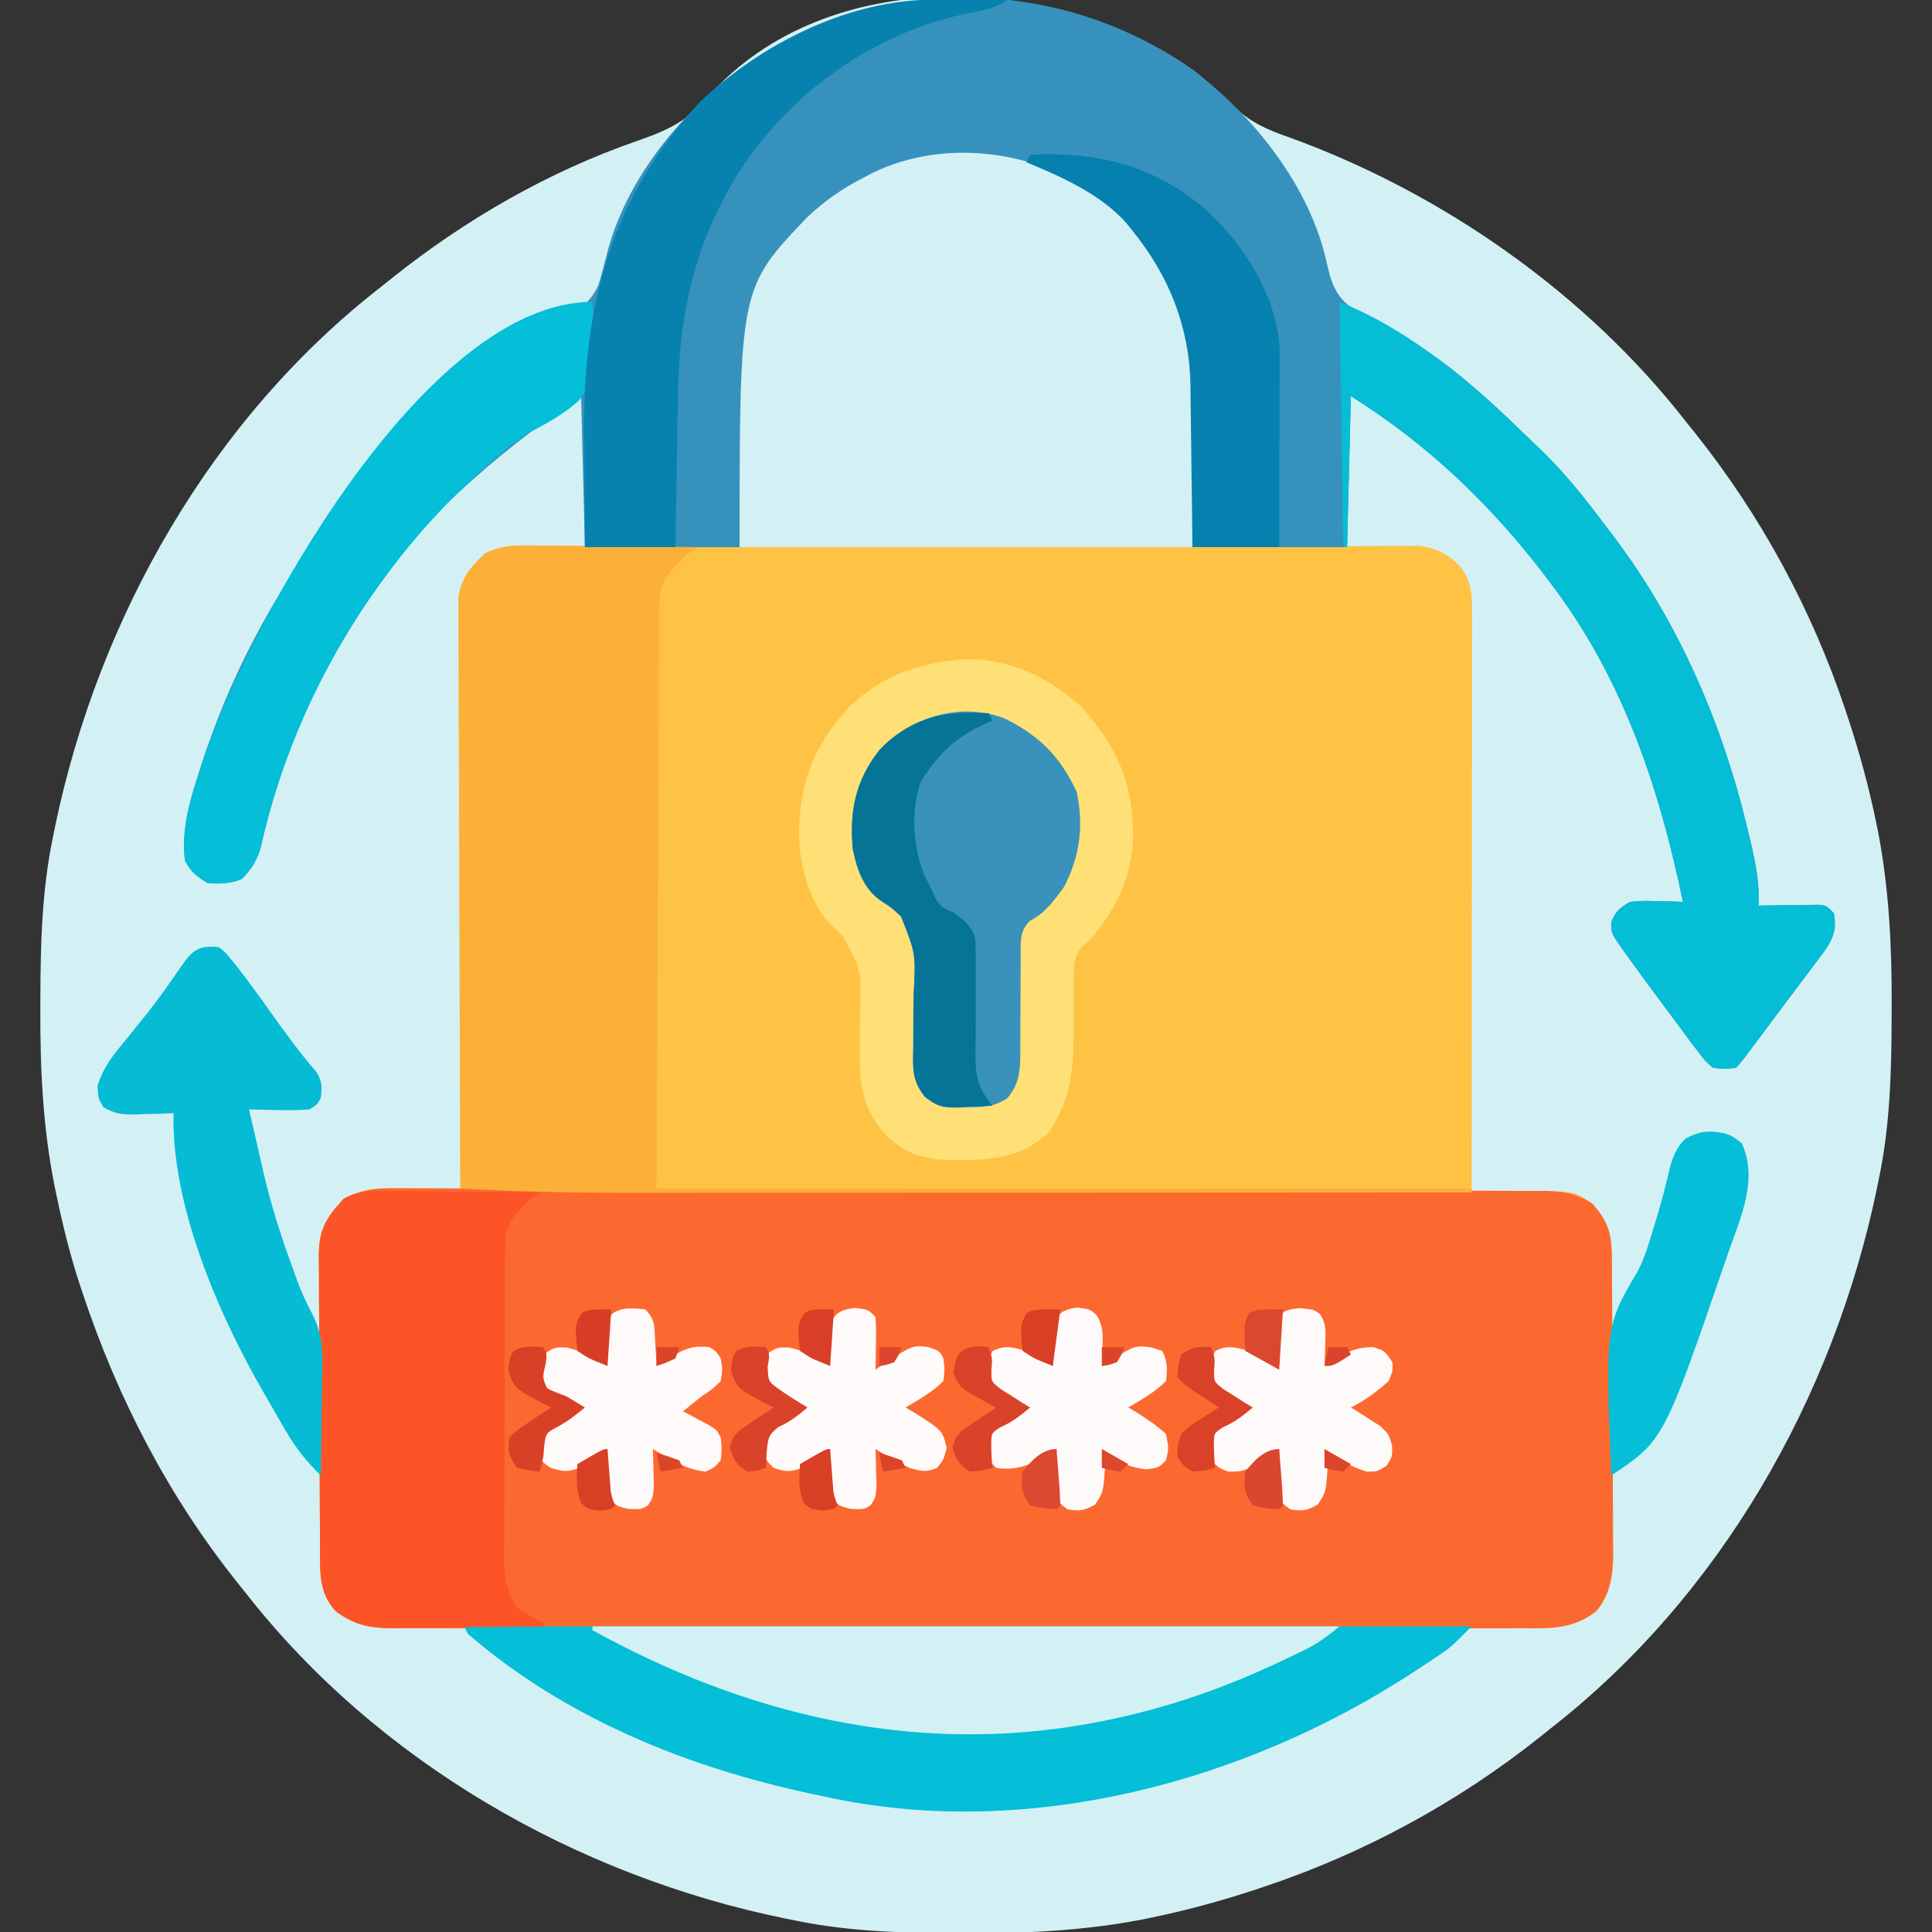 <?xml version="1.0" encoding="UTF-8"?>
<svg version="1.1" xmlns="http://www.w3.org/2000/svg" width="512" height="512">
<rect width="100%" height="100%" fill="#333333" stroke="none"/>
<path d="M0 0 C3.931 3.022 7.493 6.44 11.042 9.896 C15.462 13.914 19.801 15.783 25.413 17.716 C65.971 32.429 104.098 59.103 130.663 93.278 C131.45 94.261 132.238 95.243 133.049 96.255 C150.402 118.06 163.823 142.858 172.663 169.278 C172.942 170.112 173.221 170.945 173.509 171.804 C176.504 180.907 178.99 190.076 180.913 199.466 C181.064 200.2 181.215 200.934 181.371 201.691 C184.32 217.07 185.038 232.28 184.975 247.903 C184.973 248.874 184.971 249.844 184.969 250.844 C184.918 265.173 184.57 279.2 181.663 293.278 C181.464 294.261 181.265 295.244 181.061 296.257 C169.54 351.652 139.62 404.207 94.663 439.278 C93.679 440.067 92.695 440.856 91.682 441.669 C69.875 459.017 45.082 472.439 18.663 481.278 C17.829 481.558 16.996 481.837 16.137 482.125 C7.034 485.12 -2.135 487.606 -11.525 489.528 C-12.259 489.679 -12.993 489.831 -13.75 489.986 C-29.129 492.936 -44.339 493.653 -59.962 493.591 C-60.933 493.589 -61.904 493.587 -62.903 493.584 C-77.235 493.533 -91.254 493.173 -105.337 490.278 C-106.796 489.988 -106.796 489.988 -108.284 489.692 C-163.608 478.385 -216.374 448.098 -251.337 403.278 C-252.126 402.295 -252.915 401.311 -253.728 400.298 C-271.833 377.54 -285.126 351.818 -294.337 324.278 C-294.6 323.495 -294.862 322.712 -295.133 321.905 C-297.79 313.812 -299.805 305.619 -301.525 297.278 C-301.758 296.159 -301.758 296.159 -301.995 295.018 C-304.998 279.59 -305.713 264.333 -305.65 248.653 C-305.648 247.683 -305.646 246.712 -305.643 245.712 C-305.592 231.384 -305.245 217.356 -302.337 203.278 C-302.139 202.295 -301.94 201.312 -301.735 200.299 C-290.229 144.973 -260.325 92.248 -215.337 57.278 C-214.355 56.491 -213.373 55.703 -212.361 54.892 C-192.842 39.359 -170.988 26.758 -147.4 18.591 C-139.344 15.779 -134.146 13.404 -128.583 6.821 C-97.176 -28.738 -35.907 -25.772 0 0 Z " fill="#D3F1F5" transform="translate(316.337,18.722)"/>
<path d="M0 0 C8.621 7.43 14.755 15.531 19.352 25.93 C19.685 26.667 20.019 27.404 20.363 28.164 C23.219 36.156 23.627 43.746 23.547 52.184 C23.544 53.325 23.541 54.467 23.538 55.643 C23.527 59.259 23.502 62.876 23.477 66.492 C23.467 68.956 23.457 71.421 23.449 73.885 C23.427 79.9 23.394 85.915 23.352 91.93 C24.128 91.923 24.903 91.916 25.703 91.91 C33.03 91.849 40.356 91.804 47.683 91.774 C51.45 91.759 55.216 91.737 58.982 91.703 C62.62 91.671 66.257 91.653 69.895 91.645 C71.28 91.64 72.665 91.629 74.05 91.612 C75.996 91.591 77.941 91.589 79.887 91.589 C80.993 91.582 82.099 91.576 83.238 91.569 C88.113 92.134 91.349 93.845 94.664 97.43 C97.405 101.491 97.476 104.57 97.472 109.365 C97.473 110.349 97.473 110.349 97.474 111.352 C97.476 113.554 97.471 115.756 97.465 117.958 C97.465 119.535 97.465 121.111 97.466 122.688 C97.466 126.973 97.46 131.258 97.453 135.543 C97.447 140.019 97.446 144.495 97.445 148.972 C97.442 157.45 97.434 165.928 97.424 174.407 C97.412 184.059 97.407 193.71 97.402 203.362 C97.391 223.218 97.374 243.074 97.352 262.93 C98.108 262.914 98.864 262.898 99.643 262.882 C103.087 262.82 106.532 262.781 109.977 262.742 C111.761 262.704 111.761 262.704 113.582 262.666 C124.651 262.573 124.651 262.573 129.352 265.93 C134.116 271.209 134.507 274.637 134.529 281.567 C134.535 282.461 134.542 283.356 134.548 284.278 C134.568 287.248 134.58 290.217 134.59 293.188 C134.594 294.202 134.598 295.216 134.602 296.261 C134.623 301.632 134.637 307.004 134.647 312.375 C134.658 317.917 134.692 323.458 134.732 328.999 C134.758 333.265 134.766 337.53 134.77 341.796 C134.775 343.838 134.786 345.88 134.805 347.922 C134.829 350.787 134.828 353.651 134.822 356.516 C134.841 357.773 134.841 357.773 134.86 359.055 C134.812 364.556 134.017 369.629 130.352 373.93 C124.065 378.791 118.141 378.494 110.408 378.438 C108.447 378.447 108.447 378.447 106.445 378.457 C102.826 378.473 99.207 378.465 95.588 378.453 C91.681 378.444 87.773 378.458 83.866 378.469 C76.216 378.486 68.566 378.482 60.915 378.471 C54.697 378.462 48.48 378.461 42.262 378.465 C41.377 378.466 40.491 378.466 39.579 378.467 C37.781 378.468 35.983 378.469 34.185 378.471 C17.326 378.482 0.466 378.469 -16.393 378.447 C-30.858 378.43 -45.322 378.433 -59.786 378.451 C-76.585 378.473 -93.385 378.481 -110.184 378.469 C-111.976 378.467 -113.767 378.466 -115.559 378.465 C-116.44 378.464 -117.322 378.464 -118.23 378.463 C-124.44 378.46 -130.65 378.465 -136.86 378.475 C-144.428 378.486 -151.996 378.483 -159.565 378.462 C-163.426 378.451 -167.287 378.447 -171.148 378.46 C-175.334 378.474 -179.519 378.458 -183.705 378.438 C-185.535 378.451 -185.535 378.451 -187.402 378.465 C-194.04 378.403 -198.273 377.944 -203.648 373.93 C-208.016 369.125 -207.806 364.259 -207.825 358.055 C-207.832 357.148 -207.839 356.24 -207.845 355.305 C-207.865 352.298 -207.877 349.292 -207.887 346.285 C-207.891 345.258 -207.895 344.232 -207.899 343.174 C-207.92 337.74 -207.934 332.306 -207.944 326.872 C-207.955 321.259 -207.989 315.647 -208.029 310.035 C-208.055 305.719 -208.063 301.403 -208.067 297.087 C-208.072 295.018 -208.083 292.95 -208.102 290.881 C-208.126 287.984 -208.125 285.089 -208.118 282.192 C-208.131 281.339 -208.144 280.487 -208.157 279.608 C-208.11 274.229 -207.201 271.208 -203.648 266.93 C-199.074 262.802 -195.974 261.801 -189.887 261.832 C-188.768 261.835 -187.65 261.838 -186.498 261.842 C-184.747 261.854 -184.747 261.854 -182.961 261.867 C-181.782 261.872 -180.603 261.876 -179.389 261.881 C-176.475 261.893 -173.562 261.909 -170.648 261.93 C-170.652 261.111 -170.656 260.292 -170.66 259.448 C-170.748 239.517 -170.814 219.587 -170.856 199.656 C-170.876 190.018 -170.904 180.38 -170.95 170.742 C-170.99 162.341 -171.016 153.94 -171.025 145.539 C-171.03 141.091 -171.042 136.643 -171.071 132.195 C-171.099 128.008 -171.107 123.82 -171.101 119.633 C-171.102 118.097 -171.11 116.561 -171.125 115.025 C-171.145 112.925 -171.14 110.826 -171.129 108.725 C-171.133 107.551 -171.137 106.377 -171.141 105.167 C-170.347 99.949 -167.805 96.885 -163.808 93.583 C-160.24 91.716 -158.095 91.444 -154.092 91.476 C-152.811 91.476 -151.531 91.476 -150.211 91.477 C-148.828 91.497 -147.445 91.518 -146.062 91.539 C-144.636 91.547 -143.21 91.552 -141.784 91.556 C-138.045 91.571 -134.307 91.611 -130.568 91.655 C-126.748 91.696 -122.927 91.714 -119.105 91.734 C-111.62 91.777 -104.134 91.845 -96.648 91.93 C-96.653 91.311 -96.657 90.692 -96.662 90.054 C-96.706 83.581 -96.736 77.108 -96.758 70.635 C-96.768 68.222 -96.782 65.81 -96.799 63.398 C-96.824 59.92 -96.835 56.443 -96.844 52.965 C-96.854 51.896 -96.864 50.827 -96.875 49.725 C-96.878 32.46 -90.802 17.166 -78.836 4.617 C-74.183 0.169 -69.367 -3.146 -63.648 -6.07 C-62.909 -6.46 -62.169 -6.849 -61.406 -7.25 C-41.973 -16.725 -16.814 -13.143 0 0 Z " fill="#FEC344" transform="translate(292.648,53.07)"/>
<path d="M0 0 C0.908 0.001 1.816 0.002 2.752 0.003 C5.813 0.008 8.875 0.02 11.936 0.032 C14.135 0.037 16.335 0.041 18.535 0.045 C23.282 0.055 28.029 0.067 32.776 0.081 C40.195 0.103 47.614 0.114 55.033 0.124 C86.539 0.166 118.045 0.247 149.55 0.337 C152.683 0.346 155.816 0.355 158.949 0.364 C159.727 0.366 160.505 0.368 161.307 0.371 C174.039 0.407 186.771 0.431 199.503 0.452 C212.673 0.474 225.844 0.507 239.015 0.55 C247.094 0.577 255.173 0.595 263.252 0.601 C269.406 0.607 275.561 0.628 281.715 0.656 C284.236 0.665 286.757 0.668 289.278 0.667 C292.714 0.665 296.148 0.682 299.583 0.703 C300.583 0.698 301.583 0.693 302.613 0.688 C307.899 0.742 311.675 1.101 316.226 4.102 C320.99 9.381 321.381 12.809 321.403 19.739 C321.409 20.633 321.416 21.528 321.422 22.45 C321.442 25.42 321.454 28.389 321.464 31.359 C321.468 32.374 321.472 33.388 321.476 34.433 C321.497 39.804 321.511 45.176 321.521 50.547 C321.532 56.089 321.566 61.63 321.606 67.171 C321.632 71.437 321.64 75.702 321.644 79.968 C321.649 82.01 321.66 84.052 321.679 86.094 C321.703 88.959 321.702 91.823 321.695 94.688 C321.715 95.945 321.715 95.945 321.734 97.227 C321.686 102.728 320.891 107.8 317.226 112.102 C310.939 116.962 305.015 116.666 297.282 116.61 C295.321 116.619 295.321 116.619 293.319 116.628 C289.7 116.645 286.081 116.637 282.462 116.625 C278.555 116.615 274.647 116.629 270.74 116.64 C263.09 116.658 255.439 116.654 247.789 116.643 C241.571 116.634 235.354 116.633 229.136 116.637 C228.251 116.638 227.365 116.638 226.453 116.639 C224.655 116.64 222.857 116.641 221.059 116.643 C204.199 116.654 187.34 116.641 170.481 116.619 C156.016 116.602 141.552 116.605 127.088 116.623 C110.289 116.645 93.489 116.653 76.69 116.641 C74.898 116.639 73.107 116.638 71.315 116.637 C70.434 116.636 69.552 116.636 68.644 116.635 C62.434 116.632 56.224 116.637 50.014 116.647 C42.446 116.658 34.878 116.655 27.309 116.634 C23.448 116.623 19.587 116.619 15.726 116.632 C11.54 116.646 7.355 116.63 3.169 116.61 C1.949 116.618 0.729 116.627 -0.528 116.637 C-7.166 116.575 -11.399 116.116 -16.774 112.102 C-21.142 107.297 -20.932 102.431 -20.951 96.227 C-20.958 95.32 -20.965 94.412 -20.971 93.477 C-20.991 90.47 -21.003 87.464 -21.013 84.457 C-21.017 83.43 -21.021 82.403 -21.025 81.346 C-21.046 75.912 -21.06 70.478 -21.07 65.044 C-21.081 59.431 -21.115 53.819 -21.155 48.207 C-21.181 43.891 -21.189 39.575 -21.193 35.259 C-21.198 33.19 -21.209 31.122 -21.228 29.053 C-21.252 26.156 -21.251 23.261 -21.244 20.364 C-21.257 19.511 -21.27 18.659 -21.283 17.78 C-21.236 12.401 -20.328 9.38 -16.774 5.102 C-11.327 0.185 -7.099 -0.04 0 0 Z " fill="#FC6930" transform="translate(105.774,314.898)"/>
<path d="M0 0 C15.998 11.983 30.823 30.808 35.167 50.603 C36.369 55.874 37.461 59.76 42.05 62.956 C44.906 64.672 47.854 66.179 50.824 67.687 C64.833 74.8 76.963 85.767 88.092 96.712 C89.436 98.03 90.804 99.323 92.175 100.612 C98.744 106.89 104.187 113.984 109.636 121.226 C110.066 121.789 110.495 122.353 110.938 122.933 C128.676 146.304 140.229 173.296 146.949 201.726 C147.216 202.849 147.483 203.971 147.758 205.128 C149.007 210.608 149.984 215.602 149.636 221.226 C150.912 221.202 152.189 221.179 153.503 221.155 C155.173 221.137 156.842 221.118 158.511 221.101 C159.353 221.084 160.195 221.067 161.062 221.05 C161.868 221.043 162.673 221.037 163.503 221.03 C164.619 221.015 164.619 221.015 165.757 220.999 C167.636 221.226 167.636 221.226 169.636 223.226 C170.417 227.421 169.53 229.778 167.214 233.187 C166.12 234.669 165.009 236.14 163.886 237.601 C163.306 238.378 162.725 239.156 162.127 239.958 C160.917 241.577 159.699 243.192 158.476 244.802 C156.682 247.166 154.906 249.543 153.136 251.925 C144.991 262.871 144.991 262.871 143.636 264.226 C140.824 264.558 140.824 264.558 137.636 264.226 C135.574 262.487 135.574 262.487 133.636 259.913 C132.88 258.923 132.123 257.933 131.343 256.913 C130.44 255.684 129.538 254.455 128.636 253.226 C127.453 251.642 126.27 250.058 125.085 248.476 C121.567 243.751 118.069 239.013 114.636 234.226 C114.205 233.627 113.774 233.029 113.33 232.412 C110.636 228.553 110.636 228.553 110.636 225.538 C111.897 222.623 112.878 221.803 115.636 220.226 C119.089 219.933 119.089 219.933 122.886 220.038 C124.15 220.065 125.413 220.092 126.714 220.12 C127.679 220.155 128.643 220.19 129.636 220.226 C123.435 190.412 114.046 161.936 95.636 137.226 C95.236 136.687 94.836 136.149 94.424 135.594 C79.679 115.9 62.555 99.3 41.636 86.226 C41.306 99.426 40.976 112.626 40.636 126.226 C27.106 126.226 13.576 126.226 -0.364 126.226 C-0.401 122.599 -0.439 118.973 -0.477 115.237 C-0.523 111.696 -0.575 108.154 -0.626 104.613 C-0.659 102.166 -0.687 99.719 -0.71 97.272 C-0.744 93.739 -0.796 90.207 -0.852 86.675 C-0.862 85.054 -0.862 85.054 -0.871 83.4 C-1.17 67.709 -6.543 54.348 -16.364 42.226 C-16.886 41.576 -17.408 40.926 -17.946 40.257 C-27.822 29.256 -42.662 24.227 -56.997 22.886 C-73.959 22.411 -88.848 27.265 -101.198 38.911 C-115.035 52.572 -119.388 68.172 -119.68 87.065 C-119.711 88.749 -119.711 88.749 -119.743 90.466 C-119.808 94.031 -119.867 97.597 -119.926 101.163 C-119.969 103.588 -120.013 106.013 -120.057 108.438 C-120.165 114.367 -120.264 120.296 -120.364 126.226 C-133.894 126.226 -147.424 126.226 -161.364 126.226 C-161.694 113.026 -162.024 99.826 -162.364 86.226 C-174.261 94.157 -184.939 102.536 -195.364 112.226 C-196.362 113.142 -196.362 113.142 -197.379 114.077 C-222.51 138.084 -239.905 172.633 -247.379 206.229 C-248.508 209.665 -249.808 211.675 -252.364 214.226 C-255.355 215.387 -258.178 215.532 -261.364 215.226 C-264.285 213.461 -265.843 212.267 -267.364 209.226 C-268.254 201.293 -266.337 194.344 -263.926 186.851 C-263.387 185.144 -263.387 185.144 -262.836 183.403 C-248.072 137.997 -218.299 98.628 -178.739 71.976 C-177.804 71.344 -177.804 71.344 -176.85 70.699 C-173.923 68.763 -171.114 67.108 -167.926 65.608 C-163.066 63.31 -160.089 61.807 -157.793 56.8 C-156.928 54.075 -156.235 51.315 -155.54 48.542 C-149.82 26.053 -131.716 6.063 -112.364 -5.774 C-77.016 -25.716 -32.941 -23.717 0 0 Z " fill="#3692BC" transform="translate(316.364,18.774)"/>
<path d="M0 0 C8.621 7.43 14.755 15.531 19.352 25.93 C19.685 26.667 20.019 27.404 20.363 28.164 C27.605 48.428 23.352 71.259 23.352 91.93 C-16.248 91.93 -55.848 91.93 -96.648 91.93 C-96.648 23.297 -96.648 23.297 -78.836 4.617 C-74.183 0.169 -69.367 -3.146 -63.648 -6.07 C-62.909 -6.46 -62.169 -6.849 -61.406 -7.25 C-41.973 -16.725 -16.814 -13.143 0 0 Z " fill="#D3F1F5" transform="translate(292.648,53.07)"/>
<path d="M0 0 C1.752 0.008 1.752 0.008 3.539 0.017 C7.258 0.039 10.976 0.09 14.695 0.141 C17.221 0.161 19.747 0.179 22.273 0.195 C28.456 0.239 34.638 0.306 40.82 0.391 C39.83 1.051 38.84 1.711 37.82 2.391 C33.76 6.154 31.053 8.745 30.559 14.366 C30.55 16.119 30.55 16.119 30.542 17.908 C30.536 18.559 30.53 19.21 30.524 19.881 C30.507 22.068 30.504 24.254 30.501 26.44 C30.492 28.033 30.482 29.625 30.471 31.218 C30.443 35.483 30.428 39.749 30.415 44.015 C30.401 48.017 30.377 52.02 30.353 56.022 C30.29 67.728 30.243 79.434 30.195 91.141 C30.072 117.293 29.948 143.446 29.82 170.391 C101.1 170.391 172.38 170.391 245.82 170.391 C245.82 170.721 245.82 171.051 245.82 171.391 C215.145 171.414 184.469 171.431 153.793 171.442 C150.159 171.443 146.525 171.444 142.891 171.446 C141.806 171.446 141.806 171.446 140.698 171.446 C129.036 171.451 117.374 171.459 105.711 171.468 C93.715 171.477 81.719 171.483 69.722 171.485 C62.997 171.486 56.271 171.489 49.546 171.496 C43.196 171.503 36.846 171.505 30.497 171.504 C28.185 171.504 25.873 171.506 23.561 171.51 C8.289 171.534 -6.926 171.151 -22.18 170.391 C-22.273 149.633 -22.344 128.875 -22.387 108.117 C-22.408 98.479 -22.436 88.841 -22.481 79.203 C-22.521 70.802 -22.547 62.401 -22.556 54 C-22.561 49.552 -22.574 45.104 -22.603 40.656 C-22.63 36.469 -22.638 32.281 -22.632 28.094 C-22.633 26.558 -22.641 25.022 -22.657 23.486 C-22.676 21.386 -22.672 19.287 -22.661 17.186 C-22.664 16.012 -22.668 14.838 -22.672 13.628 C-21.902 8.567 -19.345 5.491 -15.691 2.04 C-10.481 -0.407 -5.684 -0.104 0 0 Z " fill="#FDB037" transform="translate(144.18,144.609)"/>
<path d="M0 0 C88.11 0 176.22 0 267 0 C261.365 5.635 261.365 5.635 258.137 7.797 C257.423 8.276 256.71 8.755 255.975 9.249 C255.22 9.744 254.465 10.24 253.688 10.75 C252.492 11.537 252.492 11.537 251.273 12.339 C206.994 41.177 150.161 56.47 97.548 45.548 C96.707 45.367 95.866 45.186 95 45 C94.025 44.796 93.05 44.592 92.046 44.382 C59.103 37.36 26.744 24.259 1 2 C0.67 1.34 0.34 0.68 0 0 Z " fill="#05BED7" transform="translate(123,431)"/>
<path d="M0 0 C12.432 -0.571 22.829 4.545 31.973 12.625 C41.688 23.653 45.861 33.504 45.559 48.328 C44.851 58.478 40.697 66.489 34.285 74.25 C33.598 74.795 32.911 75.34 32.203 75.902 C29.566 79.131 29.753 81.994 29.816 85.98 C29.809 86.73 29.802 87.48 29.795 88.253 C29.766 91.448 29.782 94.642 29.794 97.837 C29.805 108.269 29.236 116.119 23.473 125.062 C16.111 132.424 7.751 132.641 -2.065 132.705 C-9.245 132.574 -14.398 131.365 -19.715 126.25 C-25.445 120.108 -27.007 113.637 -26.848 105.324 C-26.848 103.79 -26.851 102.255 -26.855 100.721 C-26.854 98.331 -26.84 95.943 -26.794 93.553 C-26.397 82.434 -26.397 82.434 -31.59 72.961 C-32.642 72.035 -32.642 72.035 -33.715 71.091 C-39.874 65.421 -42.39 56.092 -42.934 47.992 C-43.302 33.777 -39.3 22.937 -29.527 12.5 C-20.793 4.234 -11.761 1.083 0 0 Z " fill="#FEE076" transform="translate(254.715,174.75)"/>
<path d="M0 0 C1.621 0.008 1.621 0.008 3.274 0.017 C6.719 0.04 10.162 0.09 13.605 0.141 C15.943 0.161 18.281 0.179 20.619 0.195 C26.344 0.239 32.068 0.306 37.793 0.391 C37.004 1.008 36.215 1.626 35.402 2.262 C32.005 5.034 30.179 7.231 28.793 11.391 C28.686 14.326 28.636 17.238 28.632 20.173 C28.627 21.071 28.622 21.969 28.617 22.894 C28.602 25.868 28.595 28.842 28.59 31.816 C28.584 33.883 28.578 35.949 28.573 38.016 C28.562 42.351 28.556 46.686 28.553 51.021 C28.547 56.573 28.523 62.125 28.495 67.676 C28.476 71.946 28.471 76.216 28.469 80.485 C28.466 82.532 28.458 84.578 28.445 86.625 C28.428 89.49 28.43 92.355 28.437 95.22 C28.427 96.063 28.418 96.907 28.409 97.776 C28.444 102.724 29.075 106.09 31.793 110.391 C34.017 112.171 36.208 113.123 38.793 114.391 C38.793 114.721 38.793 115.051 38.793 115.391 C32.085 115.492 25.378 115.562 18.67 115.61 C16.389 115.63 14.109 115.658 11.829 115.692 C8.545 115.741 5.261 115.764 1.977 115.781 C0.456 115.812 0.456 115.812 -1.096 115.844 C-7.372 115.846 -11.083 115.086 -16.207 111.391 C-20.575 106.586 -20.365 101.72 -20.384 95.516 C-20.391 94.609 -20.397 93.701 -20.404 92.766 C-20.424 89.759 -20.435 86.753 -20.445 83.746 C-20.449 82.719 -20.453 81.692 -20.458 80.635 C-20.479 75.201 -20.493 69.767 -20.502 64.333 C-20.513 58.72 -20.548 53.108 -20.587 47.496 C-20.614 43.18 -20.622 38.864 -20.625 34.548 C-20.63 32.479 -20.642 30.41 -20.661 28.342 C-20.685 25.445 -20.684 22.55 -20.677 19.653 C-20.69 18.8 -20.703 17.948 -20.716 17.069 C-20.658 10.459 -18.506 7.028 -14.157 2.04 C-9.568 -0.526 -5.167 -0.102 0 0 Z " fill="#FC5426" transform="translate(105.207,315.609)"/>
<path d="M0 0 C18.395 7.358 34.472 20.962 48.573 34.62 C49.916 35.919 51.276 37.2 52.637 38.48 C59.514 45.098 65.287 52.385 71 60 C71.428 60.562 71.856 61.124 72.297 61.703 C90.038 85.076 101.593 112.068 108.312 140.5 C108.713 142.184 108.713 142.184 109.122 143.903 C110.371 149.382 111.347 154.377 111 160 C112.276 159.977 113.552 159.954 114.867 159.93 C116.536 159.911 118.206 159.893 119.875 159.875 C120.717 159.858 121.559 159.841 122.426 159.824 C123.231 159.818 124.037 159.811 124.867 159.805 C125.611 159.794 126.354 159.784 127.121 159.773 C129 160 129 160 131 162 C131.781 166.196 130.894 168.553 128.578 171.961 C127.483 173.443 126.373 174.914 125.25 176.375 C124.67 177.153 124.089 177.931 123.491 178.732 C122.28 180.352 121.063 181.966 119.84 183.577 C118.045 185.94 116.27 188.317 114.5 190.699 C106.354 201.646 106.354 201.646 105 203 C102.188 203.332 102.188 203.332 99 203 C96.938 201.262 96.938 201.262 95 198.688 C94.243 197.697 93.487 196.708 92.707 195.688 C91.804 194.459 90.902 193.23 90 192 C88.817 190.416 87.634 188.833 86.449 187.25 C82.931 182.525 79.433 177.787 76 173 C75.569 172.402 75.138 171.803 74.694 171.187 C72 167.327 72 167.327 72 164.312 C73.26 161.398 74.242 160.577 77 159 C80.453 158.707 80.453 158.707 84.25 158.812 C85.513 158.84 86.777 158.867 88.078 158.895 C89.042 158.929 90.007 158.964 91 159 C84.799 129.187 75.41 100.711 57 76 C56.6 75.461 56.2 74.923 55.788 74.368 C41.042 54.675 23.919 38.074 3 25 C2.67 38.2 2.34 51.4 2 65 C1.67 65 1.34 65 1 65 C0.67 43.55 0.34 22.1 0 0 Z " fill="#06BDD6" transform="translate(355,80)"/>
<path d="M0 0 C9.031 4.679 14.274 9.999 18.562 19.188 C20.491 28.127 19.47 36.242 15.25 44.375 C12.727 47.916 10.106 51.439 6.17 53.424 C3.621 56.014 3.766 58.161 3.721 61.685 C3.729 62.529 3.738 63.373 3.746 64.242 C3.737 65.114 3.727 65.986 3.718 66.884 C3.689 69.673 3.686 72.461 3.688 75.25 C3.684 78.032 3.674 80.813 3.647 83.595 C3.63 85.325 3.627 87.056 3.64 88.787 C3.599 93.468 3.315 96.592 0.25 100.375 C-3.437 102.833 -6.352 102.778 -10.625 102.812 C-11.333 102.845 -12.04 102.878 -12.77 102.912 C-16.809 102.953 -18.53 102.554 -21.695 99.973 C-25.196 95.547 -24.81 92.193 -24.715 86.746 C-24.709 84.971 -24.706 83.195 -24.705 81.42 C-24.703 78.623 -24.688 75.83 -24.623 73.034 C-24.058 62.077 -24.058 62.077 -27.957 52.242 C-30.567 49.845 -30.567 49.845 -33.35 48.046 C-37.939 44.851 -39.664 39.734 -40.75 34.375 C-41.66 24.197 -40.022 16.153 -33.625 8.062 C-25.297 -0.842 -11.461 -4.812 0 0 Z " fill="#3892BB" transform="translate(266.75,190.625)"/>
<path d="M0 0 C65.34 0 130.68 0 198 0 C194.581 2.735 192.327 4.527 188.586 6.332 C187.335 6.936 187.335 6.936 186.058 7.552 C184.73 8.176 184.73 8.176 183.375 8.812 C182.451 9.248 181.528 9.684 180.576 10.133 C164.992 17.365 149.335 22.537 132.438 25.625 C131.765 25.748 131.093 25.872 130.4 25.999 C84.498 33.975 40.182 23.226 0 1 C0 0.67 0 0.34 0 0 Z " fill="#D2F1F5" transform="translate(157,431)"/>
<path d="M0 0 C0.859 20.056 0.859 20.056 -3.538 26.121 C-7.471 29.71 -12.088 32.168 -16.749 34.689 C-20.3 36.757 -23.309 39.343 -26.375 42.062 C-26.945 42.562 -27.516 43.062 -28.104 43.578 C-38.216 52.537 -47.029 62.119 -55 73 C-55.416 73.566 -55.832 74.133 -56.261 74.716 C-71.422 95.667 -82.4 119.763 -88.016 145.004 C-89.144 148.439 -90.445 150.449 -93 153 C-95.991 154.161 -98.814 154.307 -102 154 C-104.921 152.235 -106.479 151.042 -108 148 C-108.89 140.068 -106.973 133.119 -104.562 125.625 C-104.203 124.487 -103.843 123.35 -103.472 122.178 C-92.205 87.527 -45.017 0 0 0 Z " fill="#05BED7" transform="translate(157,80)"/>
<path d="M0 0 C1.109 0.003 2.217 0.006 3.359 0.01 C4.501 0.018 5.644 0.027 6.82 0.035 C8.568 0.042 8.568 0.042 10.352 0.049 C13.216 0.061 16.081 0.077 18.945 0.098 C15.921 2.114 13.665 2.636 10.146 3.288 C-14.207 7.844 -35.846 22.39 -50.161 42.593 C-63.231 61.952 -68.021 81.433 -68.371 104.668 C-68.392 105.83 -68.413 106.992 -68.434 108.19 C-68.499 111.867 -68.558 115.545 -68.617 119.223 C-68.66 121.73 -68.704 124.238 -68.748 126.746 C-68.855 132.863 -68.955 138.98 -69.055 145.098 C-76.975 145.098 -84.895 145.098 -93.055 145.098 C-93.124 137.861 -93.184 130.625 -93.219 123.387 C-93.234 120.933 -93.255 118.479 -93.281 116.024 C-93.642 81.342 -86.334 52.536 -62.18 26.723 C-45.73 11.387 -22.846 -0.118 0 0 Z " fill="#0782AF" transform="translate(248.055,-0.098)"/>
<path d="M0 0 C1.791 1.436 1.791 1.436 3.406 3.441 C4.002 4.174 4.597 4.906 5.211 5.661 C8.048 9.37 10.807 13.122 13.5 16.938 C17.463 22.516 21.442 27.997 25.926 33.176 C27.375 35.637 27.406 37.192 27 40 C26.012 41.801 26.012 41.801 24 43 C21.189 43.217 18.612 43.283 15.812 43.188 C15.063 43.174 14.313 43.16 13.541 43.146 C11.694 43.111 9.847 43.057 8 43 C8.688 46.046 9.387 49.088 10.098 52.129 C10.681 54.634 11.253 57.141 11.809 59.652 C13.702 67.805 16.15 75.628 19 83.5 C19.498 84.879 19.498 84.879 20.007 86.287 C21.753 91.142 21.753 91.142 24.002 95.774 C26.933 101.035 27.547 105.121 27.391 111.094 C27.385 111.926 27.379 112.758 27.373 113.615 C27.351 116.244 27.301 118.872 27.25 121.5 C27.23 123.294 27.212 125.089 27.195 126.883 C27.151 131.256 27.083 135.628 27 140 C23.215 136.322 20.323 132.681 17.688 128.125 C17.302 127.466 16.917 126.808 16.52 126.129 C15.336 124.092 14.168 122.047 13 120 C12.65 119.399 12.3 118.797 11.939 118.178 C-0.039 97.509 -12.663 68.335 -12 44 C-13.663 44.07 -13.663 44.07 -15.359 44.141 C-16.823 44.178 -18.286 44.215 -19.75 44.25 C-20.48 44.284 -21.209 44.317 -21.961 44.352 C-25.394 44.414 -27.624 44.23 -30.578 42.422 C-32 40 -32 40 -32.152 36.785 C-30.611 31.723 -27.915 28.464 -24.562 24.438 C-23.285 22.856 -22.011 21.273 -20.738 19.688 C-20.106 18.904 -19.474 18.12 -18.823 17.312 C-15.721 13.378 -12.861 9.279 -10.022 5.152 C-7.006 0.82 -5.386 -0.578 0 0 Z " fill="#06BCD5" transform="translate(58,251)"/>
<path d="M0 0 C17.953 -0.917 33.526 2.969 47.25 15.188 C57.06 24.345 65.506 37.946 66.12 51.689 C66.118 52.655 66.116 53.621 66.114 54.616 C66.113 56.268 66.113 56.268 66.113 57.952 C66.108 59.129 66.103 60.307 66.098 61.52 C66.096 62.733 66.095 63.947 66.093 65.197 C66.088 69.069 66.075 72.941 66.062 76.812 C66.057 79.439 66.053 82.066 66.049 84.693 C66.038 91.129 66.021 97.564 66 104 C58.41 104 50.82 104 43 104 C42.963 100.374 42.925 96.748 42.887 93.012 C42.84 89.47 42.789 85.929 42.738 82.387 C42.704 79.941 42.676 77.494 42.654 75.047 C42.62 71.514 42.567 67.982 42.512 64.449 C42.505 63.369 42.499 62.288 42.492 61.174 C42.194 45.483 36.821 32.122 27 20 C26.217 19.025 26.217 19.025 25.418 18.031 C18.579 10.413 8.318 5.851 -1 2 C-0.67 1.34 -0.34 0.68 0 0 Z " fill="#0681AF" transform="translate(273,41)"/>
<path d="M0 0 C1.63 0.014 1.63 0.014 3.293 0.027 C4.124 0.039 4.956 0.051 5.812 0.062 C6.308 1.052 6.308 1.052 6.812 2.062 C5.852 2.465 5.852 2.465 4.871 2.875 C-3.056 6.466 -7.51 10.831 -12.125 18.125 C-14.907 25.707 -14.242 35.355 -11.312 42.75 C-10.635 44.202 -9.929 45.642 -9.188 47.062 C-8.851 47.792 -8.515 48.522 -8.168 49.273 C-6.886 51.612 -5.567 51.907 -3.188 53.062 C-0.569 55.078 1.496 56.689 2.262 60.017 C2.421 62.387 2.426 64.715 2.379 67.09 C2.385 67.956 2.39 68.823 2.396 69.716 C2.412 72.478 2.397 75.238 2.375 78 C2.358 80.758 2.349 83.515 2.365 86.274 C2.374 87.986 2.365 89.7 2.335 91.412 C2.36 96.914 3.328 99.775 6.812 104.062 C4.415 104.198 2.025 104.297 -0.375 104.375 C-1.049 104.417 -1.722 104.459 -2.416 104.502 C-6.406 104.599 -7.986 104.227 -11.113 101.668 C-14.637 97.241 -14.248 93.893 -14.152 88.434 C-14.146 86.658 -14.143 84.883 -14.143 83.107 C-14.141 80.31 -14.125 77.518 -14.061 74.721 C-13.495 63.764 -13.495 63.764 -17.395 53.929 C-20.004 51.532 -20.004 51.532 -22.787 49.734 C-27.376 46.539 -29.102 41.422 -30.188 36.062 C-31.098 25.884 -29.459 17.84 -23.062 9.75 C-16.982 3.249 -8.786 -0.094 0 0 Z " fill="#057497" transform="translate(256.188,188.938)"/>
<path d="M0 0 C2.059 0.691 2.059 0.691 4.621 2.629 C9.1 12.171 4.321 22.415 1.059 31.691 C0.802 32.441 0.545 33.191 0.28 33.964 C-16.037 81.422 -16.037 81.422 -29.941 90.691 C-31.51 51.127 -31.51 51.127 -22.998 36.697 C-21.005 32.913 -19.857 28.837 -18.629 24.754 C-18.382 23.954 -18.135 23.155 -17.88 22.331 C-16.571 18.022 -15.46 13.704 -14.441 9.316 C-13.565 6.084 -12.689 3.84 -10.316 1.441 C-6.418 -0.58 -4.253 -0.796 0 0 Z " fill="#06BED7" transform="translate(456.941,300.309)"/>
<path d="M0 0 C3.562 0.312 3.562 0.312 5.273 1.445 C7.141 4.15 6.855 6.254 6.75 9.5 C6.723 10.587 6.696 11.673 6.668 12.793 C6.633 13.624 6.598 14.456 6.562 15.312 C7.131 14.94 7.699 14.567 8.285 14.184 C12.287 11.731 14.714 10.312 19.5 10.312 C22.562 11.312 22.562 11.312 24.562 14.312 C24.688 16.625 24.688 16.625 23.562 19.312 C20.524 22.072 17.237 24.475 13.562 26.312 C14.628 26.966 14.628 26.966 15.715 27.633 C16.634 28.228 17.553 28.824 18.5 29.438 C19.417 30.018 20.333 30.598 21.277 31.195 C23.562 33.312 23.562 33.312 24.477 36.402 C24.562 39.312 24.562 39.312 23 41.75 C20.562 43.312 20.562 43.312 17.75 43.312 C13.917 42.11 10.974 40.428 7.562 38.312 C7.537 39.06 7.511 39.808 7.484 40.578 C7.022 48.607 7.022 48.607 4.812 52 C2.084 53.592 0.669 53.87 -2.438 53.312 C-4.078 52.203 -4.078 52.203 -5.438 50.312 C-5.73 47.176 -5.73 47.176 -5.625 43.625 C-5.598 42.446 -5.571 41.266 -5.543 40.051 C-5.508 39.147 -5.473 38.244 -5.438 37.312 C-6.09 37.757 -6.742 38.202 -7.414 38.66 C-14.599 43.312 -14.599 43.312 -18.938 43.312 C-21.438 42.312 -21.438 42.312 -23.438 40.312 C-24.188 37.125 -24.188 37.125 -23.438 33.312 C-20.364 30.54 -17 28.406 -13.438 26.312 C-14.076 25.891 -14.714 25.469 -15.371 25.035 C-16.197 24.487 -17.024 23.939 -17.875 23.375 C-19.111 22.557 -19.111 22.557 -20.371 21.723 C-22.438 20.312 -22.438 20.312 -23.438 19.312 C-23.703 16.255 -23.872 14.104 -22.375 11.375 C-19.169 9.617 -16.907 10.445 -13.438 11.312 C-10.97 12.501 -8.76 13.843 -6.438 15.312 C-6.389 14.397 -6.34 13.482 -6.289 12.539 C-6.214 11.351 -6.14 10.162 -6.062 8.938 C-5.993 7.754 -5.923 6.571 -5.852 5.352 C-5.252 0.947 -4.412 0.401 0 0 Z " fill="#FEFAF9" transform="translate(344.438,346.688)"/>
<path d="M0 0 C2.77 2.77 2.398 4.765 2.625 8.625 C2.7 9.814 2.775 11.002 2.852 12.227 C2.925 13.599 2.925 13.599 3 15 C3.592 14.639 4.183 14.278 4.793 13.906 C5.583 13.442 6.373 12.978 7.188 12.5 C7.965 12.036 8.742 11.572 9.543 11.094 C12.273 9.878 14.044 9.71 17 10 C18.812 11.125 18.812 11.125 20 13 C20.5 15.938 20.5 15.938 20 19 C17.812 21.125 17.812 21.125 15 23 C13.608 24.114 13.608 24.114 12.188 25.25 C11.466 25.828 10.744 26.405 10 27 C10.638 27.338 11.276 27.675 11.934 28.023 C12.76 28.469 13.586 28.915 14.438 29.375 C15.261 29.816 16.085 30.257 16.934 30.711 C19 32 19 32 20 34 C20.312 36.938 20.312 36.938 20 40 C18.312 41.938 18.312 41.938 16 43 C12.224 42.559 9.453 41.339 6.188 39.438 C5.397 38.982 4.607 38.527 3.793 38.059 C2.905 37.535 2.905 37.535 2 37 C2.052 38.355 2.052 38.355 2.105 39.738 C2.133 40.918 2.16 42.097 2.188 43.312 C2.24 45.07 2.24 45.07 2.293 46.863 C2 50 2 50 0.711 51.926 C-1 53 -1 53 -4.562 52.875 C-8 52 -8 52 -10 49 C-10.414 46.301 -10.414 46.301 -10.625 43.312 C-10.7 42.319 -10.775 41.325 -10.852 40.301 C-10.925 39.162 -10.925 39.162 -11 38 C-11.592 38.373 -12.183 38.745 -12.793 39.129 C-13.583 39.602 -14.373 40.075 -15.188 40.562 C-15.965 41.038 -16.742 41.514 -17.543 42.004 C-20.518 43.21 -21.975 42.949 -25 42 C-26.875 40.812 -26.875 40.812 -28 39 C-27.849 35.17 -27.569 33.527 -24.715 30.883 C-23.798 30.303 -22.882 29.723 -21.938 29.125 C-21.018 28.529 -20.099 27.934 -19.152 27.32 C-18.442 26.885 -17.732 26.449 -17 26 C-17.626 25.674 -18.253 25.348 -18.898 25.012 C-20.124 24.356 -20.124 24.356 -21.375 23.688 C-22.187 23.258 -22.999 22.829 -23.836 22.387 C-26 21 -26 21 -28 18 C-27.812 14.938 -27.812 14.938 -27 12 C-24 10 -24 10 -20.75 10.125 C-16.451 11.128 -13.709 12.654 -10 15 C-10.052 13.753 -10.052 13.753 -10.105 12.48 C-10.133 11.394 -10.16 10.307 -10.188 9.188 C-10.222 8.109 -10.257 7.03 -10.293 5.918 C-10 3 -10 3 -8.711 1.133 C-5.881 -0.741 -3.28 -0.298 0 0 Z " fill="#FEFAF9" transform="translate(171,347)"/>
<path d="M0 0 C3.5 0.5 3.5 0.5 5.207 2.172 C6.815 5.068 6.805 6.96 6.688 10.25 C6.66 11.235 6.633 12.22 6.605 13.234 C6.571 13.982 6.536 14.73 6.5 15.5 C7.068 15.127 7.637 14.755 8.223 14.371 C15.319 10.024 15.319 10.024 19.5 10.562 C20.49 10.872 21.48 11.181 22.5 11.5 C23.937 14.375 23.882 16.319 23.5 19.5 C20.537 22.463 17.081 24.364 13.5 26.5 C14.222 26.924 14.944 27.348 15.688 27.785 C18.485 29.553 21.041 31.282 23.5 33.5 C24.25 37.312 24.25 37.312 23.5 40.5 C21.5 42.5 21.5 42.5 18.312 42.875 C13.634 42.415 11.396 41.044 7.5 38.5 C7.474 39.248 7.448 39.995 7.422 40.766 C6.959 48.794 6.959 48.794 4.75 52.188 C2.022 53.779 0.607 54.058 -2.5 53.5 C-4.141 52.391 -4.141 52.391 -5.5 50.5 C-5.793 47.363 -5.793 47.363 -5.688 43.812 C-5.66 42.633 -5.633 41.454 -5.605 40.238 C-5.571 39.335 -5.536 38.431 -5.5 37.5 C-6.353 38.041 -6.353 38.041 -7.223 38.594 C-12.124 41.54 -15.604 43.342 -21.5 42.5 C-23.5 40.5 -23.5 40.5 -24.25 37.312 C-23.336 32.665 -22.28 32.189 -18.5 29.562 C-16.848 28.518 -15.185 27.49 -13.5 26.5 C-14.138 26.078 -14.776 25.657 -15.434 25.223 C-16.26 24.675 -17.086 24.127 -17.938 23.562 C-19.173 22.745 -19.173 22.745 -20.434 21.91 C-22.5 20.5 -22.5 20.5 -23.5 19.5 C-23.766 16.442 -23.934 14.292 -22.438 11.562 C-19.232 9.804 -16.969 10.633 -13.5 11.5 C-11.033 12.688 -8.822 14.031 -6.5 15.5 C-6.552 14.379 -6.552 14.379 -6.605 13.234 C-6.633 12.25 -6.66 11.265 -6.688 10.25 C-6.74 8.788 -6.74 8.788 -6.793 7.297 C-6.285 2.45 -4.814 0.688 0 0 Z " fill="#FEFAF9" transform="translate(285.5,346.5)"/>
<path d="M0 0 C3.438 0.375 3.438 0.375 5.438 2.375 C5.633 5.633 5.633 5.633 5.562 9.5 C5.544 10.781 5.526 12.063 5.508 13.383 C5.485 14.37 5.461 15.358 5.438 16.375 C6.398 15.708 6.398 15.708 7.379 15.027 C15.327 9.827 15.327 9.827 19.5 10.375 C22.438 11.375 22.438 11.375 23.438 13.375 C23.812 16.25 23.812 16.25 23.438 19.375 C20.475 22.338 17.018 24.239 13.438 26.375 C14.159 26.799 14.881 27.223 15.625 27.66 C23.225 32.463 23.225 32.463 24.312 37.125 C23.438 40.375 23.438 40.375 21.75 42.375 C18.79 43.655 17.522 43.214 14.438 42.375 C11.98 41.184 11.98 41.184 9.625 39.812 C8.835 39.357 8.045 38.902 7.23 38.434 C6.343 37.91 6.343 37.91 5.438 37.375 C5.49 38.73 5.49 38.73 5.543 40.113 C5.57 41.293 5.597 42.472 5.625 43.688 C5.677 45.445 5.677 45.445 5.73 47.238 C5.438 50.375 5.438 50.375 4.148 52.301 C2.438 53.375 2.438 53.375 -1.125 53.25 C-4.562 52.375 -4.562 52.375 -6.562 49.375 C-6.977 46.676 -6.977 46.676 -7.188 43.688 C-7.262 42.694 -7.337 41.7 -7.414 40.676 C-7.488 39.537 -7.488 39.537 -7.562 38.375 C-8.154 38.748 -8.746 39.12 -9.355 39.504 C-10.146 39.977 -10.936 40.45 -11.75 40.938 C-12.527 41.413 -13.305 41.889 -14.105 42.379 C-17.092 43.59 -18.538 43.387 -21.562 42.375 C-23.562 40.375 -23.562 40.375 -24.312 37.188 C-23.398 32.54 -22.342 32.064 -18.562 29.438 C-16.91 28.393 -15.248 27.365 -13.562 26.375 C-14.201 25.953 -14.839 25.532 -15.496 25.098 C-16.322 24.55 -17.149 24.002 -18 23.438 C-19.236 22.62 -19.236 22.62 -20.496 21.785 C-22.562 20.375 -22.562 20.375 -23.562 19.375 C-23.812 15.938 -23.812 15.938 -23.562 12.375 C-20.562 10.375 -20.562 10.375 -17.312 10.5 C-13.014 11.503 -10.271 13.029 -6.562 15.375 C-6.615 14.254 -6.615 14.254 -6.668 13.109 C-6.695 12.125 -6.722 11.14 -6.75 10.125 C-6.802 8.663 -6.802 8.663 -6.855 7.172 C-6.343 2.277 -4.895 0.515 0 0 Z " fill="#FEFBFA" transform="translate(226.562,346.625)"/>
<path d="M0 0 C0.928 0.083 1.856 0.165 2.812 0.25 C3.812 3.25 3.812 3.25 3.562 6.195 C3.487 9.4 3.487 9.4 6 11.367 C6.928 11.947 7.856 12.527 8.812 13.125 C10.205 14.018 10.205 14.018 11.625 14.93 C12.347 15.365 13.069 15.801 13.812 16.25 C11.247 18.376 9.086 20.135 6 21.438 C3.596 23.016 3.596 23.016 3.5 25.438 C3.5 27.729 3.597 29.969 3.812 32.25 C1.062 33 1.062 33 -2.188 33.25 C-5.014 31.316 -5.997 30.095 -6.75 26.75 C-5.94 23.15 -4.208 22.286 -1.188 20.25 C-0.637 19.875 -0.087 19.5 0.48 19.113 C1.914 18.143 3.362 17.195 4.812 16.25 C4.102 15.886 3.392 15.523 2.66 15.148 C-4.857 11.037 -4.857 11.037 -6.5 7.125 C-5.982 2.359 -4.958 0.389 0 0 Z " fill="#D94329" transform="translate(259.188,356.75)"/>
<path d="M0 0 C1 2 1 2 0.438 5.188 C0.597 9.063 0.597 9.063 3.223 11.016 C5.767 12.776 8.333 14.433 11 16 C8.461 18.104 6.292 19.874 3.25 21.188 C0.493 23.408 0.567 24.269 0.188 27.688 C0.103 29.124 0.033 30.562 0 32 C-2.25 32.75 -2.25 32.75 -5 33 C-7.767 31.056 -8.818 29.811 -9.562 26.5 C-8.752 22.9 -7.02 22.036 -4 20 C-3.45 19.625 -2.899 19.25 -2.332 18.863 C-0.899 17.893 0.549 16.945 2 16 C1.29 15.648 0.579 15.296 -0.152 14.934 C-7.684 10.888 -7.684 10.888 -9.312 6.312 C-9 3 -9 3 -7.938 1.062 C-5.238 -0.418 -3.024 -0.202 0 0 Z " fill="#D94329" transform="translate(203,357)"/>
<path d="M0 0 C1 3 1 3 0.75 5.945 C0.674 9.15 0.674 9.15 3.188 11.117 C4.116 11.697 5.044 12.277 6 12.875 C7.392 13.768 7.392 13.768 8.812 14.68 C9.534 15.115 10.256 15.551 11 16 C8.434 18.126 6.273 19.885 3.188 21.188 C0.783 22.766 0.783 22.766 0.688 25.188 C0.688 27.479 0.785 29.719 1 32 C-1.75 32.75 -1.75 32.75 -5 33 C-7.438 31.438 -7.438 31.438 -9 29 C-8.914 26.09 -8.914 26.09 -8 23 C-5.715 20.883 -5.715 20.883 -2.938 19.125 C-2.018 18.529 -1.099 17.934 -0.152 17.32 C0.558 16.885 1.268 16.449 2 16 C1.374 15.59 0.747 15.18 0.102 14.758 C-0.716 14.219 -1.533 13.68 -2.375 13.125 C-3.187 12.591 -3.999 12.058 -4.836 11.508 C-7 10 -7 10 -9 8 C-8.812 5 -8.812 5 -8 2 C-4.772 -0.152 -3.716 -0.201 0 0 Z " fill="#D94228" transform="translate(321,357)"/>
<path d="M0 0 C1 2 1 2 0.5 4.938 C-0.248 8.03 -0.248 8.03 1 11 C2.64 11.729 4.313 12.387 6 13 C7.683 13.972 9.354 14.966 11 16 C8.479 18.089 6.188 19.906 3.25 21.375 C0.705 22.848 0.705 22.848 0.25 25.938 C0.168 26.948 0.085 27.959 0 29 C-0.317 30.337 -0.643 31.673 -1 33 C-3.875 32.688 -3.875 32.688 -7 32 C-9.152 28.772 -9.542 27.747 -9 24 C-7.355 22.27 -7.355 22.27 -5.188 20.812 C-4.48 20.324 -3.772 19.835 -3.043 19.332 C-2.369 18.892 -1.695 18.453 -1 18 C-0.01 17.34 0.98 16.68 2 16 C1.29 15.648 0.579 15.296 -0.152 14.934 C-7.684 10.888 -7.684 10.888 -9.312 6.312 C-9 3 -9 3 -7.938 1.062 C-5.238 -0.418 -3.024 -0.202 0 0 Z " fill="#D94127" transform="translate(144,357)"/>
<path d="M0 0 C0.194 2.479 0.38 4.958 0.562 7.438 C0.619 8.145 0.675 8.852 0.732 9.58 C0.862 11.384 0.935 13.192 1 15 C0.67 15.33 0.34 15.66 0 16 C-3.438 15.75 -3.438 15.75 -7 15 C-9.327 11.509 -9.503 10.108 -9 6 C-6.691 3.134 -3.886 0 0 0 Z " fill="#DA472E" transform="translate(339,384)"/>
<path d="M0 0 C0.194 2.479 0.38 4.958 0.562 7.438 C0.619 8.145 0.675 8.852 0.732 9.58 C0.862 11.384 0.935 13.192 1 15 C0.67 15.33 0.34 15.66 0 16 C-3.438 15.75 -3.438 15.75 -7 15 C-9.327 11.509 -9.503 10.108 -9 6 C-6.691 3.134 -3.886 0 0 0 Z " fill="#DB4930" transform="translate(280,384)"/>
<path d="M0 0 C-0.33 5.28 -0.66 10.56 -1 16 C-3.97 14.35 -6.94 12.7 -10 11 C-10.36 3.678 -10.36 3.678 -8.938 1 C-7 0 -7 0 0 0 Z " fill="#DB482E" transform="translate(340,347)"/>
<path d="M0 0 C0.061 0.831 0.121 1.663 0.184 2.52 C0.267 3.606 0.351 4.693 0.438 5.812 C0.559 7.431 0.559 7.431 0.684 9.082 C0.902 12.06 0.902 12.06 2 15 C1 16 1 16 -1.875 16.312 C-5 16 -5 16 -6.875 14.5 C-8.505 10.877 -8.198 7.955 -8 4 C-1.125 0 -1.125 0 0 0 Z " fill="#D84026" transform="translate(220,384)"/>
<path d="M0 0 C0.061 0.831 0.121 1.663 0.184 2.52 C0.267 3.606 0.351 4.693 0.438 5.812 C0.559 7.431 0.559 7.431 0.684 9.082 C0.902 12.06 0.902 12.06 2 15 C1 16 1 16 -1.875 16.312 C-5 16 -5 16 -6.875 14.5 C-8.505 10.877 -8.198 7.955 -8 4 C-1.125 0 -1.125 0 0 0 Z " fill="#D84026" transform="translate(161,384)"/>
<path d="M0 0 C-0.66 4.95 -1.32 9.9 -2 15 C-7 13 -7 13 -10 11 C-10.646 4.216 -10.646 4.216 -8.938 1 C-7 0 -7 0 0 0 Z " fill="#D83F25" transform="translate(281,347)"/>
<path d="M0 0 C-0.33 4.95 -0.66 9.9 -1 15 C-6 13 -6 13 -9 11 C-9.652 4.158 -9.652 4.158 -7.875 1 C-6 0 -6 0 0 0 Z " fill="#D83F26" transform="translate(221,347)"/>
<path d="M0 0 C-0.33 4.95 -0.66 9.9 -1 15 C-6 13 -6 13 -9 11 C-9.652 4.158 -9.652 4.158 -7.875 1 C-6 0 -6 0 0 0 Z " fill="#D73E25" transform="translate(162,347)"/>
<path d="M0 0 C3.465 1.98 3.465 1.98 7 4 C6.34 4.66 5.68 5.32 5 6 C2.375 5.625 2.375 5.625 0 5 C0 3.35 0 1.7 0 0 Z " fill="#DB462B" transform="translate(351,384)"/>
<path d="M0 0 C3.465 1.98 3.465 1.98 7 4 C6.34 4.66 5.68 5.32 5 6 C2.375 5.625 2.375 5.625 0 5 C0 3.35 0 1.7 0 0 Z " fill="#DC482C" transform="translate(292,384)"/>
<path d="M0 0 C2.02 0.602 4.021 1.273 6 2 C6.33 2.66 6.66 3.32 7 4 C5.02 4.33 3.04 4.66 1 5 C0.67 3.35 0.34 1.7 0 0 Z " fill="#DB4529" transform="translate(174,385)"/>
<path d="M0 0 C2.02 0.602 4.021 1.273 6 2 C6.33 2.66 6.66 3.32 7 4 C5.02 4.33 3.04 4.66 1 5 C0.67 3.35 0.34 1.7 0 0 Z " fill="#DB4427" transform="translate(233,385)"/>
<path d="M0 0 C1.65 0 3.3 0 5 0 C5.33 0.66 5.66 1.32 6 2 C1.25 5 1.25 5 -1 5 C-0.67 3.35 -0.34 1.7 0 0 Z " fill="#D9442A" transform="translate(352,357)"/>
<path d="M0 0 C1.98 0 3.96 0 6 0 C5.25 1.938 5.25 1.938 4 4 C1.875 4.75 1.875 4.75 0 5 C0 3.35 0 1.7 0 0 Z " fill="#DA452A" transform="translate(292,357)"/>
<path d="M0 0 C1.98 0 3.96 0 6 0 C5.25 1.938 5.25 1.938 4 4 C1.875 4.75 1.875 4.75 0 5 C0 3.35 0 1.7 0 0 Z " fill="#DB462C" transform="translate(233,357)"/>
<path d="M0 0 C1.98 0 3.96 0 6 0 C5.67 0.99 5.34 1.98 5 3 C2.438 4.188 2.438 4.188 0 5 C0 3.35 0 1.7 0 0 Z " fill="#DA4429" transform="translate(174,357)"/>
</svg>
